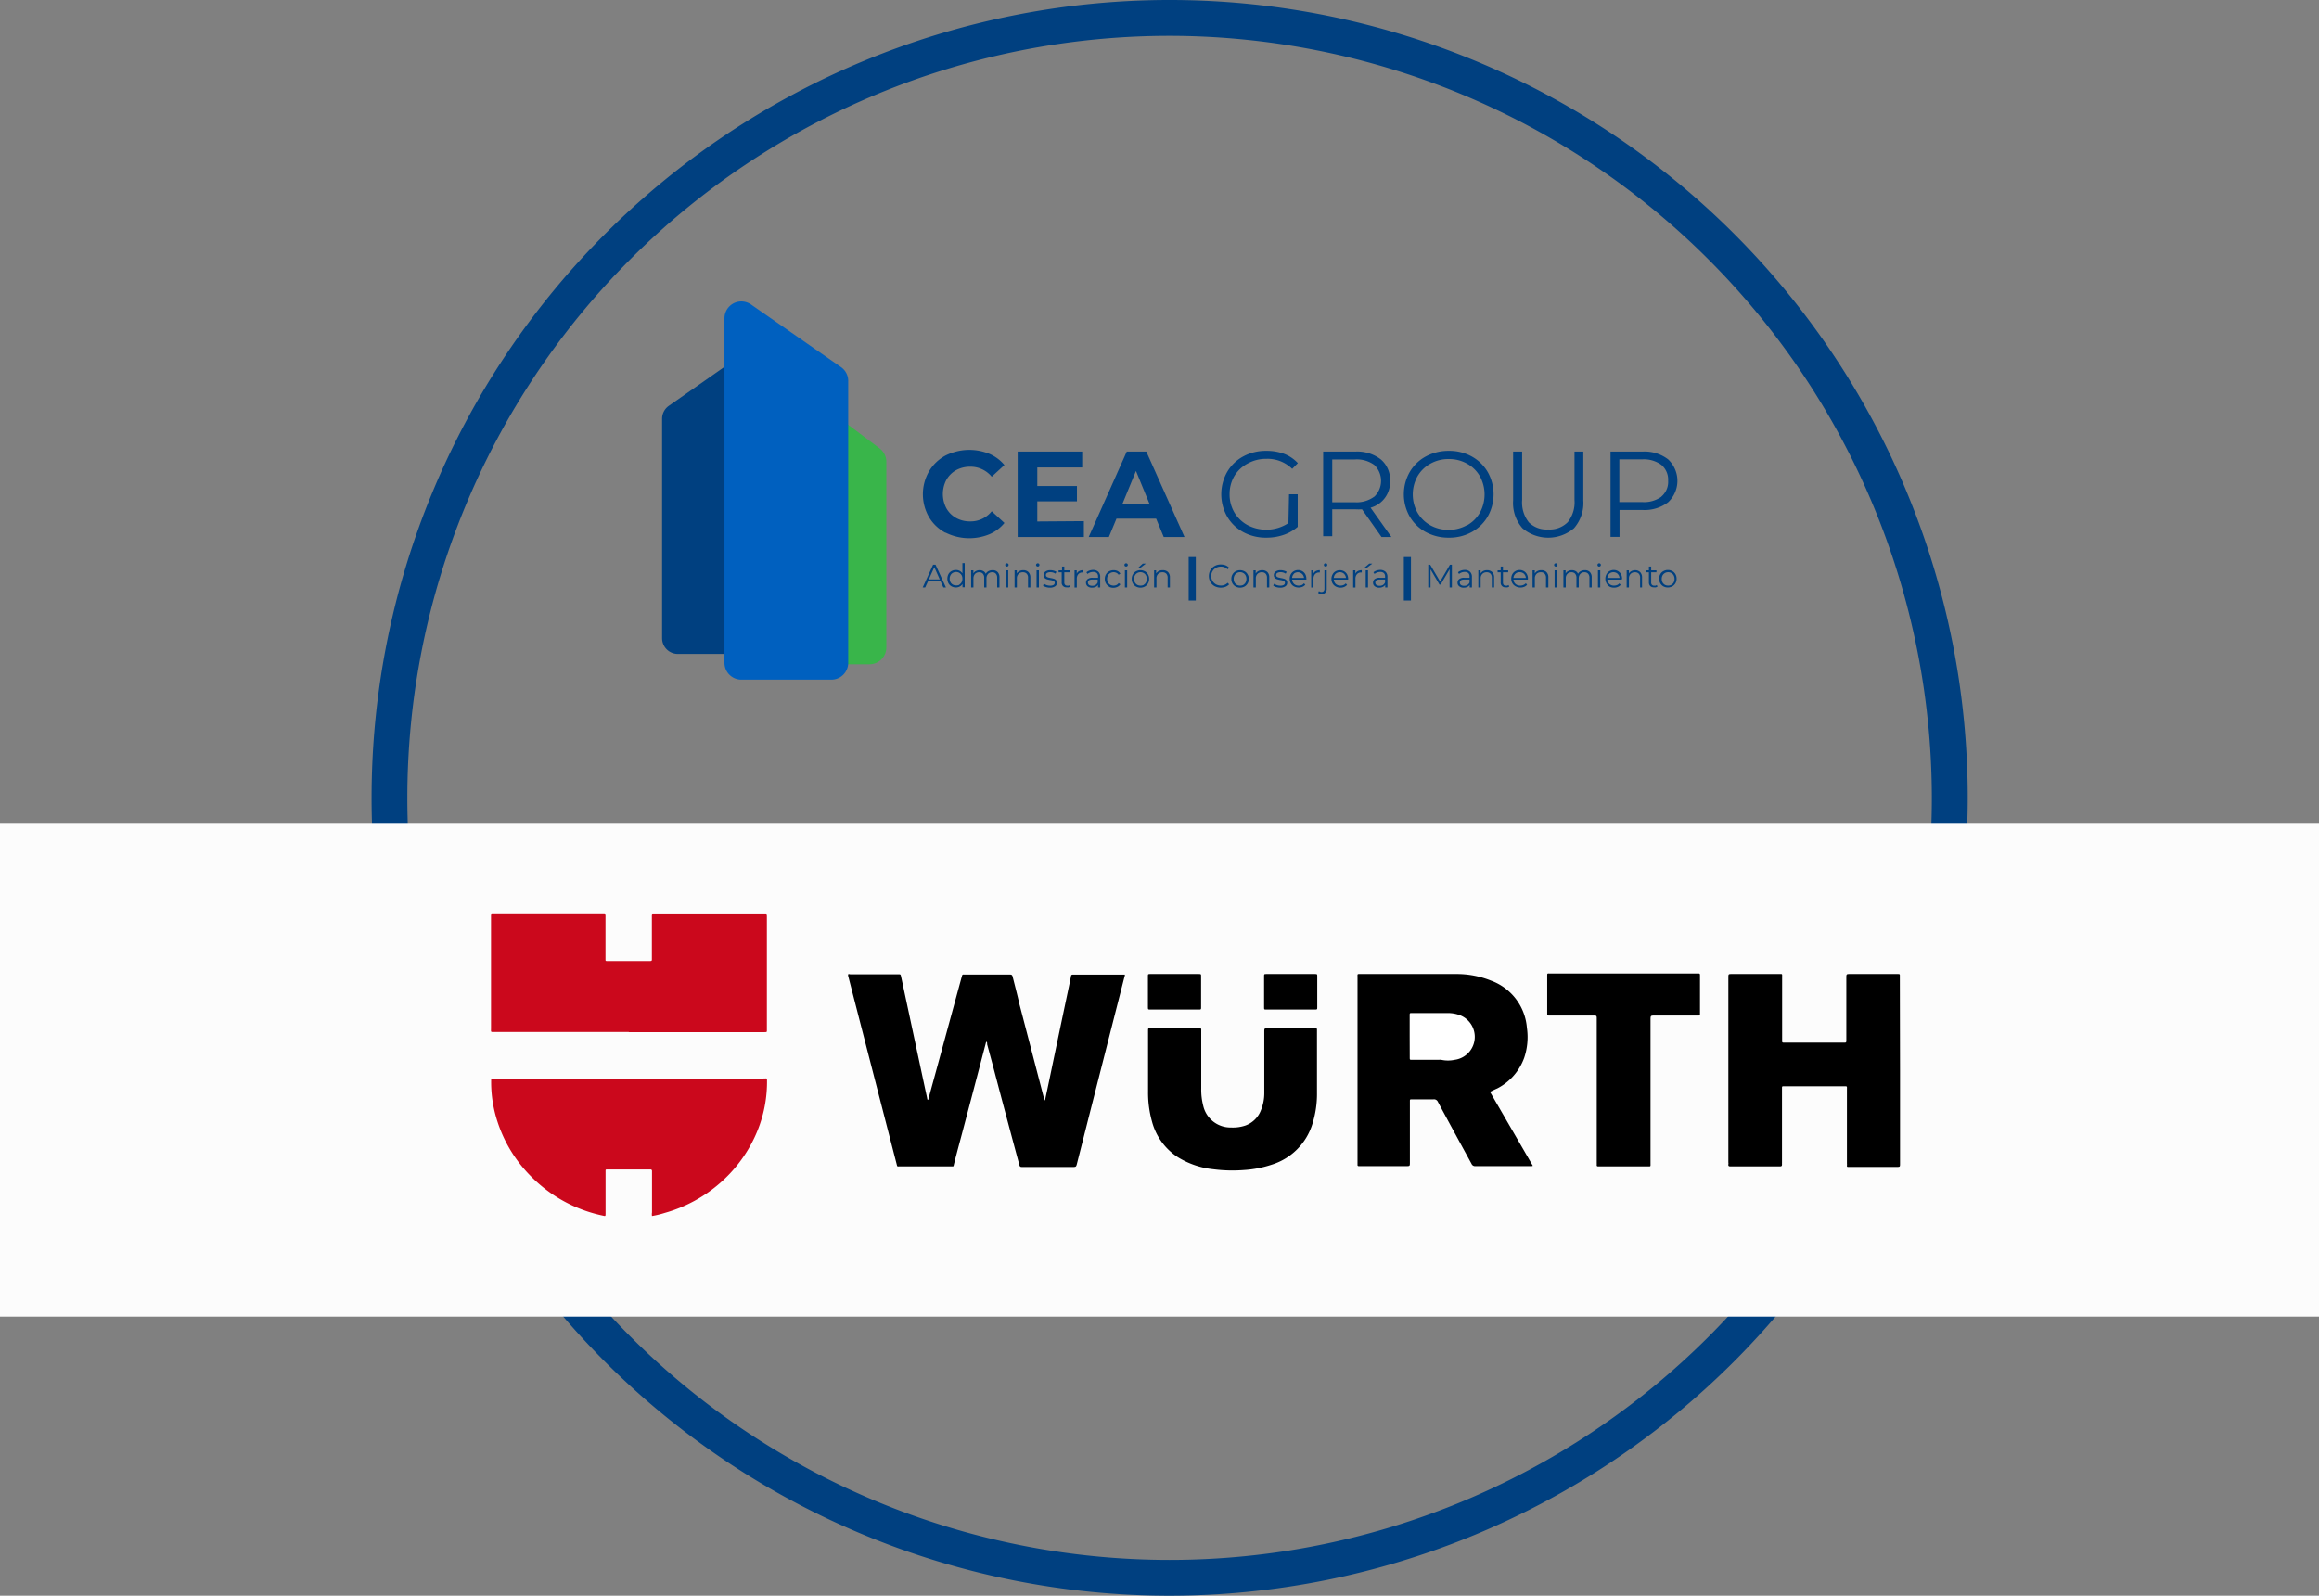 <svg id="Layer_1" data-name="Layer 1" xmlns="http://www.w3.org/2000/svg" viewBox="0 0 345 237.45"><rect x="0" y="0" width="345" height="237.45" fill="#808080" stroke="none"/><defs><style>.cls-1{fill:#004080;}.cls-2{fill:#39b54a;}.cls-3{fill:#0060bf;}.cls-4{fill:#fcfcfc;}.cls-5{fill:#cb081c;}.cls-6{fill:#fff;}</style></defs><title>Wurth</title><path class="cls-1" d="M174,237.67A118.73,118.73,0,1,1,292.74,118.94,118.86,118.86,0,0,1,174,237.67ZM174,5.54a113.4,113.4,0,1,0,113.4,113.4A113.53,113.53,0,0,0,174,5.54Z" transform="translate(0 -0.21)"/><path class="cls-1" d="M140.66,79.49a6.23,6.23,0,0,1-2.46-2.34,6.83,6.83,0,0,1,0-6.78A6.3,6.3,0,0,1,140.66,68a7.91,7.91,0,0,1,6.52-.26,6,6,0,0,1,2.25,1.67l-1.89,1.74a4.08,4.08,0,0,0-3.2-1.49,4.31,4.31,0,0,0-2.11.52,3.83,3.83,0,0,0-1.44,1.44,4.54,4.54,0,0,0,0,4.22,3.76,3.76,0,0,0,1.44,1.44,4.21,4.21,0,0,0,2.11.52,4,4,0,0,0,3.2-1.51l1.89,1.74a5.83,5.83,0,0,1-2.26,1.69,7.89,7.89,0,0,1-6.51-.26Z" transform="translate(0 -0.21)"/><path class="cls-1" d="M161.25,77.76v2.36H151.4V67.41H161v2.36h-6.68v2.76h5.9v2.28h-5.9v3Z" transform="translate(0 -0.21)"/><path class="cls-1" d="M172,77.39h-5.9l-1.13,2.73h-3l5.66-12.71h2.91l5.68,12.71h-3.09ZM171,75.16l-2-4.87-2,4.87Z" transform="translate(0 -0.21)"/><path class="cls-1" d="M191.77,73.76h1.29v4.85a6.34,6.34,0,0,1-2.11,1.2,7.76,7.76,0,0,1-2.56.41,7,7,0,0,1-3.43-.83,6.15,6.15,0,0,1-2.4-2.32,6.73,6.73,0,0,1,0-6.62,6.15,6.15,0,0,1,2.4-2.32,7,7,0,0,1,3.45-.83,7.41,7.41,0,0,1,2.67.46,5.4,5.4,0,0,1,2,1.37l-.84.85a5.22,5.22,0,0,0-3.83-1.49,5.62,5.62,0,0,0-2.78.69,5.06,5.06,0,0,0-2,1.88,5.28,5.28,0,0,0-.7,2.7,5.22,5.22,0,0,0,.7,2.69,5.13,5.13,0,0,0,1.95,1.89,6,6,0,0,0,6.1-.29Z" transform="translate(0 -0.21)"/><path class="cls-1" d="M205.53,80.12,202.63,76a8.5,8.5,0,0,1-1,0H198.2v4h-1.35V67.41h4.76a5.71,5.71,0,0,1,3.81,1.16,3.94,3.94,0,0,1,1.38,3.19,3.94,3.94,0,0,1-2.9,4l3.1,4.36Zm-1.07-6a3.28,3.28,0,0,0,0-4.72,4.44,4.44,0,0,0-2.89-.82H198.2v6.37h3.37A4.44,4.44,0,0,0,204.46,74.11Z" transform="translate(0 -0.21)"/><path class="cls-1" d="M212.11,79.38a6.11,6.11,0,0,1-2.39-2.31,6.71,6.71,0,0,1,0-6.61,6.13,6.13,0,0,1,2.39-2.32,7.05,7.05,0,0,1,3.43-.84,6.88,6.88,0,0,1,3.4.83,6.2,6.2,0,0,1,2.39,2.32,6.73,6.73,0,0,1,0,6.62,6.2,6.2,0,0,1-2.39,2.32,6.88,6.88,0,0,1-3.4.83A7.05,7.05,0,0,1,212.11,79.38Zm6.15-1a5,5,0,0,0,1.91-1.89,5.63,5.63,0,0,0,0-5.4,4.93,4.93,0,0,0-1.91-1.88,5.42,5.42,0,0,0-2.72-.69,5.49,5.49,0,0,0-2.74.69,5,5,0,0,0-1.92,1.88,5.56,5.56,0,0,0,0,5.4,5.05,5.05,0,0,0,1.92,1.89,5.59,5.59,0,0,0,2.74.68A5.52,5.52,0,0,0,218.26,78.35Z" transform="translate(0 -0.21)"/><path class="cls-1" d="M226.49,78.81a5.68,5.68,0,0,1-1.38-4.12V67.41h1.34v7.22a4.75,4.75,0,0,0,1,3.31A3.73,3.73,0,0,0,230.33,79a3.77,3.77,0,0,0,2.91-1.09,4.75,4.75,0,0,0,1-3.31V67.41h1.31v7.28a5.68,5.68,0,0,1-1.38,4.12,5.93,5.93,0,0,1-7.68,0Z" transform="translate(0 -0.21)"/><path class="cls-1" d="M248.17,68.57a4.38,4.38,0,0,1,0,6.38,5.79,5.79,0,0,1-3.82,1.15h-3.41v4H239.6V67.41h4.75A5.74,5.74,0,0,1,248.17,68.57Zm-1,5.53a2.85,2.85,0,0,0,1-2.34,2.89,2.89,0,0,0-1-2.37,4.4,4.4,0,0,0-2.88-.82h-3.38v6.35h3.38A4.4,4.4,0,0,0,247.2,74.1Z" transform="translate(0 -0.21)"/><path class="cls-1" d="M100.83,97.52h9.32a2.34,2.34,0,0,0,2.34-2.34V56a2.34,2.34,0,0,0-3.68-1.92L99.5,60.6a2.35,2.35,0,0,0-1,1.92V95.18A2.34,2.34,0,0,0,100.83,97.52Z" transform="translate(0 -0.21)"/><path class="cls-2" d="M129.37,99.06h-6.22a2.51,2.51,0,0,1-2.51-2.5V64.25a2.5,2.5,0,0,1,4-2l6.22,4.68a2.49,2.49,0,0,1,1,2V96.56A2.5,2.5,0,0,1,129.37,99.06Z" transform="translate(0 -0.21)"/><path class="cls-3" d="M107.78,98.86V47.57a2.51,2.51,0,0,1,3.94-2.06l13.4,9.33a2.49,2.49,0,0,1,1.07,2v42a2.51,2.51,0,0,1-2.51,2.51H110.29A2.51,2.51,0,0,1,107.78,98.86Z" transform="translate(0 -0.21)"/><path class="cls-1" d="M139.94,86.73h-1.89l-.41.9h-.37l1.55-3.39h.36l1.55,3.39h-.38Zm-.13-.3L139,84.61l-.82,1.82Z" transform="translate(0 -0.21)"/><path class="cls-1" d="M143.52,84v3.6h-.33v-.5a1,1,0,0,1-.41.39,1.2,1.2,0,0,1-.57.14,1.29,1.29,0,0,1-.65-.17,1.13,1.13,0,0,1-.46-.46,1.5,1.5,0,0,1,0-1.35,1.2,1.2,0,0,1,.46-.46,1.39,1.39,0,0,1,.65-.16,1.18,1.18,0,0,1,.56.13,1.14,1.14,0,0,1,.41.38V84Zm-.8,3.2a1,1,0,0,0,.34-.35,1.14,1.14,0,0,0,.12-.52,1.08,1.08,0,0,0-.12-.52,1,1,0,0,0-.34-.35.91.91,0,0,0-.48-.13.88.88,0,0,0-.49.13.82.82,0,0,0-.34.35,1.08,1.08,0,0,0-.13.52,1.14,1.14,0,0,0,.13.52.88.88,0,0,0,.34.35,1,1,0,0,0,.49.12A1,1,0,0,0,142.72,87.23Z" transform="translate(0 -0.21)"/><path class="cls-1" d="M148.42,85.34a1.1,1.1,0,0,1,.27.81v1.48h-.34V86.19a.86.86,0,0,0-.2-.61.67.67,0,0,0-.54-.21.79.79,0,0,0-.62.25,1,1,0,0,0-.23.67v1.34h-.34V86.19a.86.86,0,0,0-.2-.61.69.69,0,0,0-.54-.21.82.82,0,0,0-.63.25,1,1,0,0,0-.23.67v1.34h-.34V85.08h.33v.47a.88.88,0,0,1,.38-.36,1.13,1.13,0,0,1,.56-.13,1.1,1.1,0,0,1,.55.14.77.77,0,0,1,.35.4,1.05,1.05,0,0,1,.41-.4,1.27,1.27,0,0,1,.6-.14A1,1,0,0,1,148.42,85.34Z" transform="translate(0 -0.21)"/><path class="cls-1" d="M149.62,84.45a.23.23,0,0,1-.07-.17.22.22,0,0,1,.07-.17.25.25,0,0,1,.18-.08.29.29,0,0,1,.18.07.23.23,0,0,1,.07.17.25.25,0,0,1-.43.18Zm0,.63H150v2.55h-.34Z" transform="translate(0 -0.21)"/><path class="cls-1" d="M153,85.34a1.1,1.1,0,0,1,.29.81v1.48h-.35V86.19a.82.82,0,0,0-.2-.61.73.73,0,0,0-.56-.21.86.86,0,0,0-.66.25.92.92,0,0,0-.24.67v1.34h-.34V85.08h.33v.47a1,1,0,0,1,.39-.36,1.21,1.21,0,0,1,.58-.13A1.06,1.06,0,0,1,153,85.34Z" transform="translate(0 -0.21)"/><path class="cls-1" d="M154.21,84.45a.25.25,0,0,1-.08-.17.23.23,0,0,1,.08-.17.25.25,0,0,1,.18-.08.29.29,0,0,1,.18.07.28.28,0,0,1,.07.17.29.29,0,0,1-.07.18.27.27,0,0,1-.36,0Zm0,.63h.35v2.55h-.35Z" transform="translate(0 -0.21)"/><path class="cls-1" d="M155.61,87.57a1.35,1.35,0,0,1-.45-.23l.16-.27a1.49,1.49,0,0,0,.4.21,1.7,1.7,0,0,0,.51.08,1,1,0,0,0,.51-.11.37.37,0,0,0,.17-.31.27.27,0,0,0-.09-.22.46.46,0,0,0-.24-.12,1.92,1.92,0,0,0-.37-.08,4.66,4.66,0,0,1-.5-.12.75.75,0,0,1-.32-.21.57.57,0,0,1-.13-.4.61.61,0,0,1,.26-.52,1.18,1.18,0,0,1,.74-.21,1.73,1.73,0,0,1,.5.07,1.41,1.41,0,0,1,.41.17l-.15.28a1.28,1.28,0,0,0-.76-.22.91.91,0,0,0-.49.11.37.37,0,0,0-.17.31.3.3,0,0,0,.09.23.7.7,0,0,0,.24.13l.39.09a3.32,3.32,0,0,1,.49.11.72.72,0,0,1,.31.2.53.53,0,0,1,.13.39.61.61,0,0,1-.28.53,1.31,1.31,0,0,1-.77.2A1.92,1.92,0,0,1,155.61,87.57Z" transform="translate(0 -0.21)"/><path class="cls-1" d="M159.23,87.48a.68.68,0,0,1-.24.13.94.94,0,0,1-.3,0,.68.68,0,0,1-.74-.75V85.37h-.46v-.29H158v-.56h.34v.56h.78v.29h-.78v1.52a.46.46,0,0,0,.12.35.41.41,0,0,0,.32.12.76.76,0,0,0,.21,0,1,1,0,0,0,.17-.1Z" transform="translate(0 -0.21)"/><path class="cls-1" d="M160.55,85.19a1.32,1.32,0,0,1,.59-.13v.34h-.08a.79.79,0,0,0-.63.25,1,1,0,0,0-.23.69v1.3h-.34V85.08h.33v.5A.85.85,0,0,1,160.55,85.19Z" transform="translate(0 -0.21)"/><path class="cls-1" d="M163.42,85.31a1,1,0,0,1,.26.74v1.58h-.33v-.4a.69.69,0,0,1-.34.31,1.12,1.12,0,0,1-.53.12,1,1,0,0,1-.68-.21.71.71,0,0,1,0-1.06,1.18,1.18,0,0,1,.75-.2h.81V86a.69.69,0,0,0-.18-.51.81.81,0,0,0-.54-.17,1.45,1.45,0,0,0-.47.08,1.27,1.27,0,0,0-.38.22l-.16-.25a1.43,1.43,0,0,1,.47-.26,1.79,1.79,0,0,1,.57-.09A1.13,1.13,0,0,1,163.42,85.31ZM163,87.25a.83.83,0,0,0,.31-.38v-.42h-.8q-.66,0-.66.45a.45.45,0,0,0,.17.36.85.85,0,0,0,.48.12A.91.91,0,0,0,163,87.25Z" transform="translate(0 -0.21)"/><path class="cls-1" d="M165,87.49a1.16,1.16,0,0,1-.47-.46,1.36,1.36,0,0,1-.17-.67,1.33,1.33,0,0,1,.17-.67,1.16,1.16,0,0,1,.47-.46,1.37,1.37,0,0,1,.68-.17,1.28,1.28,0,0,1,.59.13,1.07,1.07,0,0,1,.41.38l-.26.17a.78.78,0,0,0-.32-.28.87.87,0,0,0-.42-.1.93.93,0,0,0-.5.13.91.91,0,0,0-.35.35,1.08,1.08,0,0,0-.12.52,1.11,1.11,0,0,0,.12.52,1,1,0,0,0,.35.35,1,1,0,0,0,.5.12,1,1,0,0,0,.42-.09.86.86,0,0,0,.32-.28l.26.17a1,1,0,0,1-.42.38,1.4,1.4,0,0,1-1.26,0Z" transform="translate(0 -0.21)"/><path class="cls-1" d="M167.35,84.45a.28.28,0,0,1-.07-.17.26.26,0,0,1,.07-.17.25.25,0,0,1,.18-.08.29.29,0,0,1,.18.07.25.25,0,0,1,.08.17.25.25,0,0,1-.08.18.27.27,0,0,1-.36,0Zm0,.63h.34v2.55h-.34Z" transform="translate(0 -0.21)"/><path class="cls-1" d="M169,87.49a1.2,1.2,0,0,1-.46-.46,1.26,1.26,0,0,1-.17-.67,1.24,1.24,0,0,1,.17-.67,1.13,1.13,0,0,1,.46-.46,1.39,1.39,0,0,1,1.33,0,1.13,1.13,0,0,1,.46.46,1.24,1.24,0,0,1,.17.67,1.26,1.26,0,0,1-.17.67,1.2,1.2,0,0,1-.46.46,1.39,1.39,0,0,1-1.33,0Zm1.15-.26a.88.88,0,0,0,.34-.35,1.14,1.14,0,0,0,.12-.52,1.08,1.08,0,0,0-.12-.52.82.82,0,0,0-.34-.35.86.86,0,0,0-.48-.13.93.93,0,0,0-.83.48,1.08,1.08,0,0,0-.12.52,1.14,1.14,0,0,0,.12.52,1,1,0,0,0,.34.35,1,1,0,0,0,.49.12A1,1,0,0,0,170.19,87.23Zm-.14-3.15h.46l-.78.6h-.34Z" transform="translate(0 -0.21)"/><path class="cls-1" d="M173.77,85.34a1.09,1.09,0,0,1,.28.81v1.48h-.34V86.19a.86.86,0,0,0-.2-.61.74.74,0,0,0-.57-.21.85.85,0,0,0-.65.25.92.92,0,0,0-.24.67v1.34h-.35V85.08H172v.47a1.12,1.12,0,0,1,.39-.36,1.21,1.21,0,0,1,.58-.13A1.08,1.08,0,0,1,173.77,85.34Z" transform="translate(0 -0.21)"/><path class="cls-1" d="M180.71,87.44a1.66,1.66,0,0,1-.64-.62,1.82,1.82,0,0,1,0-1.77,1.66,1.66,0,0,1,.64-.62,1.83,1.83,0,0,1,.91-.22,2,2,0,0,1,.7.12,1.58,1.58,0,0,1,.54.37l-.23.23a1.33,1.33,0,0,0-1-.4,1.49,1.49,0,0,0-.73.18,1.39,1.39,0,0,0-.71,1.22,1.43,1.43,0,0,0,.19.72,1.41,1.41,0,0,0,.52.51,1.49,1.49,0,0,0,.73.18,1.29,1.29,0,0,0,1-.41l.23.23a1.45,1.45,0,0,1-.54.37,2,2,0,0,1-1.61-.09Z" transform="translate(0 -0.21)"/><path class="cls-1" d="M183.82,87.49a1.26,1.26,0,0,1-.63-1.13,1.24,1.24,0,0,1,.17-.67,1.2,1.2,0,0,1,.46-.46,1.39,1.39,0,0,1,1.33,0,1.13,1.13,0,0,1,.46.46,1.24,1.24,0,0,1,.17.67,1.26,1.26,0,0,1-.17.67,1.2,1.2,0,0,1-.46.46,1.39,1.39,0,0,1-1.33,0Zm1.15-.26a.88.88,0,0,0,.34-.35,1.14,1.14,0,0,0,.12-.52,1.08,1.08,0,0,0-.12-.52.82.82,0,0,0-.34-.35.86.86,0,0,0-.48-.13.9.9,0,0,0-.49.13.88.88,0,0,0-.34.35,1.08,1.08,0,0,0-.12.52,1.14,1.14,0,0,0,.12.52,1,1,0,0,0,.34.35,1,1,0,0,0,.49.12A1,1,0,0,0,185,87.23Z" transform="translate(0 -0.21)"/><path class="cls-1" d="M188.55,85.34a1.09,1.09,0,0,1,.28.81v1.48h-.34V86.19a.86.86,0,0,0-.2-.61.74.74,0,0,0-.57-.21.85.85,0,0,0-.65.25.92.92,0,0,0-.24.67v1.34h-.35V85.08h.33v.47a1.12,1.12,0,0,1,.39-.36,1.21,1.21,0,0,1,.58-.13A1.08,1.08,0,0,1,188.55,85.34Z" transform="translate(0 -0.21)"/><path class="cls-1" d="M189.86,87.57a1.35,1.35,0,0,1-.45-.23l.16-.27a1.66,1.66,0,0,0,.4.21,1.7,1.7,0,0,0,.51.08,1,1,0,0,0,.51-.11.37.37,0,0,0,.17-.31.27.27,0,0,0-.09-.22.46.46,0,0,0-.24-.12,1.92,1.92,0,0,0-.37-.08,4.66,4.66,0,0,1-.5-.12.75.75,0,0,1-.32-.21.57.57,0,0,1-.13-.4.61.61,0,0,1,.26-.52,1.18,1.18,0,0,1,.74-.21,1.73,1.73,0,0,1,.5.07,1.41,1.41,0,0,1,.41.17l-.15.28a1.26,1.26,0,0,0-.76-.22.91.91,0,0,0-.49.11.37.37,0,0,0-.17.31.3.3,0,0,0,.09.23.7.7,0,0,0,.24.13l.39.09a3.32,3.32,0,0,1,.49.11.72.72,0,0,1,.31.2.53.53,0,0,1,.13.39.61.61,0,0,1-.28.53,1.31,1.31,0,0,1-.77.2A1.92,1.92,0,0,1,189.86,87.57Z" transform="translate(0 -0.21)"/><path class="cls-1" d="M194.36,86.46h-2.13a1,1,0,0,0,.3.65,1,1,0,0,0,.7.24,1.27,1.27,0,0,0,.44-.08A1,1,0,0,0,194,87l.19.22a1,1,0,0,1-.42.31,1.51,1.51,0,0,1-1.26-.06,1.22,1.22,0,0,1-.47-.46,1.36,1.36,0,0,1-.17-.67,1.44,1.44,0,0,1,.16-.67,1.17,1.17,0,0,1,.45-.46,1.25,1.25,0,0,1,.64-.17,1.21,1.21,0,0,1,.63.17,1.12,1.12,0,0,1,.44.45,1.37,1.37,0,0,1,.16.68Zm-1.85-.87a.9.9,0,0,0-.28.62H194a.92.92,0,0,0-1.52-.62Z" transform="translate(0 -0.21)"/><path class="cls-1" d="M195.76,85.19a1.32,1.32,0,0,1,.59-.13v.34h-.08a.79.79,0,0,0-.63.25,1,1,0,0,0-.23.69v1.3h-.34V85.08h.33v.5A.85.85,0,0,1,195.76,85.19Z" transform="translate(0 -0.21)"/><path class="cls-1" d="M196.33,88.56a.58.58,0,0,1-.23-.13l.12-.26a.56.56,0,0,0,.39.13.42.42,0,0,0,.32-.12.53.53,0,0,0,.11-.36V85.08h.34v2.74a.8.8,0,0,1-.19.57.73.73,0,0,1-.56.21A1.54,1.54,0,0,1,196.33,88.56Zm.7-4.11a.24.24,0,0,1-.07-.18.23.23,0,0,1,.07-.17.27.27,0,0,1,.36,0,.22.22,0,0,1,.07.17.24.24,0,0,1-.07.18.27.27,0,0,1-.36,0Z" transform="translate(0 -0.21)"/><path class="cls-1" d="M200.56,86.46h-2.13a1,1,0,0,0,.3.65,1,1,0,0,0,.7.24,1.23,1.23,0,0,0,.44-.08.94.94,0,0,0,.34-.25l.2.22a1.1,1.1,0,0,1-.43.31,1.43,1.43,0,0,1-.56.11,1.41,1.41,0,0,1-.69-.17,1.25,1.25,0,0,1-.48-.46,1.36,1.36,0,0,1-.17-.67,1.33,1.33,0,0,1,.17-.67,1.09,1.09,0,0,1,.44-.46,1.29,1.29,0,0,1,1.28,0,1.27,1.27,0,0,1,.44.45,1.48,1.48,0,0,1,.16.68Zm-1.85-.87a.94.94,0,0,0-.28.62h1.81a1,1,0,0,0-.29-.62.88.88,0,0,0-.62-.23A.9.9,0,0,0,198.71,85.59Z" transform="translate(0 -0.21)"/><path class="cls-1" d="M202,85.19a1.32,1.32,0,0,1,.59-.13v.34h-.08a.79.79,0,0,0-.63.25,1,1,0,0,0-.23.69v1.3h-.34V85.08h.33v.5A.85.85,0,0,1,202,85.19Z" transform="translate(0 -0.21)"/><path class="cls-1" d="M203.7,84.08h.46l-.79.6H203Zm-.52,1h.34v2.55h-.34Z" transform="translate(0 -0.21)"/><path class="cls-1" d="M206.14,85.31a1,1,0,0,1,.27.74v1.58h-.33v-.4a.76.76,0,0,1-.35.31,1.12,1.12,0,0,1-.53.12,1,1,0,0,1-.68-.21.64.64,0,0,1-.25-.54.67.67,0,0,1,.23-.52,1.18,1.18,0,0,1,.75-.2h.81V86a.69.69,0,0,0-.18-.51.81.81,0,0,0-.54-.17,1.5,1.5,0,0,0-.47.08,1.4,1.4,0,0,0-.38.22l-.16-.25a1.43,1.43,0,0,1,.47-.26,1.79,1.79,0,0,1,.57-.09A1.11,1.11,0,0,1,206.14,85.31Zm-.39,1.94a.83.83,0,0,0,.31-.38v-.42h-.8c-.44,0-.65.15-.65.45a.42.42,0,0,0,.17.36.8.8,0,0,0,.47.12A.91.91,0,0,0,205.75,87.25Z" transform="translate(0 -0.21)"/><path class="cls-1" d="M216,84.24v3.39h-.34V84.92l-1.34,2.28h-.17l-1.33-2.27v2.7h-.34V84.24h.29l1.48,2.51,1.46-2.51Z" transform="translate(0 -0.21)"/><path class="cls-1" d="M218.71,85.31a1,1,0,0,1,.27.74v1.58h-.33v-.4a.73.73,0,0,1-.34.31,1.13,1.13,0,0,1-.54.12,1,1,0,0,1-.68-.21.64.64,0,0,1-.25-.54.64.64,0,0,1,.24-.52,1.13,1.13,0,0,1,.74-.2h.81V86a.69.69,0,0,0-.18-.51.78.78,0,0,0-.54-.17,1.44,1.44,0,0,0-.46.08,1.47,1.47,0,0,0-.39.22l-.15-.25a1.38,1.38,0,0,1,.46-.26,1.85,1.85,0,0,1,.58-.09A1.1,1.1,0,0,1,218.71,85.31Zm-.39,1.94a.77.77,0,0,0,.31-.38v-.42h-.8c-.43,0-.65.15-.65.45a.45.45,0,0,0,.17.36.8.8,0,0,0,.47.12A.87.87,0,0,0,218.32,87.25Z" transform="translate(0 -0.21)"/><path class="cls-1" d="M222,85.34a1.09,1.09,0,0,1,.28.81v1.48h-.34V86.19a.86.86,0,0,0-.2-.61.74.74,0,0,0-.57-.21.85.85,0,0,0-.65.25.92.92,0,0,0-.24.67v1.34h-.35V85.08h.34v.47a1,1,0,0,1,.38-.36,1.21,1.21,0,0,1,.58-.13A1.08,1.08,0,0,1,222,85.34Z" transform="translate(0 -0.21)"/><path class="cls-1" d="M224.54,87.48a.68.68,0,0,1-.24.13.94.94,0,0,1-.3,0,.68.68,0,0,1-.74-.75V85.37h-.46v-.29h.46v-.56h.34v.56h.78v.29h-.78v1.52a.51.51,0,0,0,.11.35.45.45,0,0,0,.33.12.76.76,0,0,0,.21,0,1,1,0,0,0,.17-.1Z" transform="translate(0 -0.21)"/><path class="cls-1" d="M227.3,86.46h-2.14a.92.92,0,0,0,.31.65,1,1,0,0,0,.7.24,1.22,1.22,0,0,0,.43-.08A1.07,1.07,0,0,0,227,87l.19.22a1,1,0,0,1-.42.31,1.47,1.47,0,0,1-.56.11,1.42,1.42,0,0,1-.7-.17A1.22,1.22,0,0,1,225,87a1.26,1.26,0,0,1-.17-.67,1.33,1.33,0,0,1,.16-.67,1.17,1.17,0,0,1,.45-.46,1.27,1.27,0,0,1,1.27,0,1.19,1.19,0,0,1,.44.45,1.37,1.37,0,0,1,.16.68Zm-1.85-.87a.91.91,0,0,0-.29.62H227a.94.94,0,0,0-.28-.62.92.92,0,0,0-.63-.23A.87.87,0,0,0,225.45,85.59Z" transform="translate(0 -0.21)"/><path class="cls-1" d="M230.07,85.34a1.09,1.09,0,0,1,.28.81v1.48H230V86.19a.86.86,0,0,0-.2-.61.75.75,0,0,0-.57-.21.85.85,0,0,0-.65.25.92.92,0,0,0-.24.67v1.34H228V85.08h.33v.47a1.12,1.12,0,0,1,.39-.36,1.21,1.21,0,0,1,.58-.13A1.08,1.08,0,0,1,230.07,85.34Z" transform="translate(0 -0.21)"/><path class="cls-1" d="M231.28,84.45a.23.23,0,0,1-.07-.17.22.22,0,0,1,.07-.17.25.25,0,0,1,.18-.08.29.29,0,0,1,.18.07.23.23,0,0,1,.07.17.25.25,0,0,1-.43.18Zm0,.63h.34v2.55h-.34Z" transform="translate(0 -0.21)"/><path class="cls-1" d="M236.53,85.34a1.1,1.1,0,0,1,.27.81v1.48h-.34V86.19a.86.86,0,0,0-.2-.61.67.67,0,0,0-.54-.21.79.79,0,0,0-.62.25,1,1,0,0,0-.23.67v1.34h-.34V86.19a.86.86,0,0,0-.2-.61.69.69,0,0,0-.54-.21.79.79,0,0,0-.62.25.91.91,0,0,0-.23.67v1.34h-.35V85.08h.33v.47a.88.88,0,0,1,.38-.36,1.13,1.13,0,0,1,.56-.13,1.07,1.07,0,0,1,.55.14.77.77,0,0,1,.35.4,1.05,1.05,0,0,1,.41-.4,1.3,1.3,0,0,1,.6-.14A1,1,0,0,1,236.53,85.34Z" transform="translate(0 -0.21)"/><path class="cls-1" d="M237.73,84.45a.23.23,0,0,1-.07-.17.22.22,0,0,1,.07-.17.25.25,0,0,1,.18-.08.29.29,0,0,1,.18.07.23.23,0,0,1,.07.17.25.25,0,0,1-.43.18Zm0,.63h.34v2.55h-.34Z" transform="translate(0 -0.21)"/><path class="cls-1" d="M241.26,86.46h-2.13a1,1,0,0,0,.3.65,1,1,0,0,0,.7.24,1.23,1.23,0,0,0,.44-.08.94.94,0,0,0,.34-.25l.2.22a1.1,1.1,0,0,1-.43.31,1.43,1.43,0,0,1-.56.11,1.41,1.41,0,0,1-.69-.17A1.25,1.25,0,0,1,239,87a1.36,1.36,0,0,1-.17-.67,1.33,1.33,0,0,1,.17-.67,1.09,1.09,0,0,1,.44-.46,1.29,1.29,0,0,1,1.28,0,1.27,1.27,0,0,1,.44.45,1.48,1.48,0,0,1,.16.68Zm-1.85-.87a.94.94,0,0,0-.28.62h1.81a1,1,0,0,0-.29-.62.88.88,0,0,0-.62-.23A.9.9,0,0,0,239.41,85.59Z" transform="translate(0 -0.21)"/><path class="cls-1" d="M244,85.34a1.1,1.1,0,0,1,.29.81v1.48H244V86.19a.82.82,0,0,0-.2-.61.73.73,0,0,0-.56-.21.86.86,0,0,0-.66.25.92.92,0,0,0-.24.67v1.34H242V85.08h.33v.47a1,1,0,0,1,.39-.36,1.21,1.21,0,0,1,.58-.13A1.06,1.06,0,0,1,244,85.34Z" transform="translate(0 -0.21)"/><path class="cls-1" d="M246.6,87.48a.92.92,0,0,1-.24.13,1,1,0,0,1-.3,0,.77.77,0,0,1-.56-.2.78.78,0,0,1-.19-.55V85.37h-.46v-.29h.46v-.56h.34v.56h.78v.29h-.78v1.52a.46.46,0,0,0,.12.35.42.42,0,0,0,.33.12.64.64,0,0,0,.2,0,.55.55,0,0,0,.17-.1Z" transform="translate(0 -0.21)"/><path class="cls-1" d="M247.51,87.49A1.22,1.22,0,0,1,247,87a1.36,1.36,0,0,1-.17-.67,1.33,1.33,0,0,1,.17-.67,1.16,1.16,0,0,1,.47-.46,1.32,1.32,0,0,1,.66-.17,1.36,1.36,0,0,1,.67.17,1.2,1.2,0,0,1,.46.46,1.33,1.33,0,0,1,.17.67,1.36,1.36,0,0,1-.17.67,1.27,1.27,0,0,1-.46.46,1.36,1.36,0,0,1-.67.17A1.32,1.32,0,0,1,247.51,87.49Zm1.15-.26a1,1,0,0,0,.34-.35,1.14,1.14,0,0,0,.12-.52,1.08,1.08,0,0,0-.12-.52.88.88,0,0,0-.34-.35.9.9,0,0,0-.49-.13.92.92,0,0,0-.49.13,1,1,0,0,0-.34.35,1.08,1.08,0,0,0-.12.52,1.14,1.14,0,0,0,.12.52,1,1,0,0,0,.34.35,1,1,0,0,0,.49.12A1,1,0,0,0,248.66,87.23Z" transform="translate(0 -0.21)"/><rect class="cls-1" x="176.84" y="82.89" width="1.06" height="6.47"/><rect class="cls-1" x="208.85" y="82.89" width="1.06" height="6.47"/><rect class="cls-4" y="122.45" width="345" height="73.47"/><path d="M146.72,155.21q-1.66,6.36-3.34,12.7c-.48,1.84-1,3.69-1.45,5.52-.11.39,0,.35-.44.35h-7.64c-.41,0-.35.07-.46-.36q-1.6-6.21-3.2-12.41-2-7.77-4-15.55a.5.5,0,0,1,0-.27c.09-.08.2,0,.3,0h7.11c.38,0,.38,0,.46.36L137.58,162l.36,1.66c0,.09,0,.18.14.23l1.37-5,3.6-13.22a1.11,1.11,0,0,0,.07-.26.21.21,0,0,1,.26-.18h6.88c.23,0,.33.07.39.3.34,1.36.7,2.71,1,4.06q1.83,7,3.65,14a1,1,0,0,0,.16.39c.28-1.32.56-2.63.83-3.94q1.36-6.52,2.74-13.06c.1-.49.21-1,.3-1.48,0-.18.1-.27.29-.26h7.73c0,.18-.06.33-.1.48q-3.51,13.77-7,27.54c-.15.61-.15.61-.77.61h-7.24c-.5,0-.51,0-.63-.46q-2-7.41-3.95-14.83l-.81-3A.33.33,0,0,0,146.72,155.21Z" transform="translate(0 -0.21)"/><path class="cls-5" d="M93.54,153.78H73.61c-.66,0-.56.06-.56-.57V136.49c0-.16,0-.25.23-.24H89.54c.61,0,.54-.05.54.56,0,1.95,0,3.9,0,5.86V143c0,.14,0,.22.2.21h6.48c.15,0,.22-.05.22-.2s0-.21,0-.32v-6.25a.15.15,0,0,1,.17-.17H113.6c.49,0,.49-.08.49.48v16.71c0,.34,0,.34-.34.34H93.54Z" transform="translate(0 -0.21)"/><path class="cls-5" d="M97,181.16a1.35,1.35,0,0,1,0-.52v-5.85c0-.11,0-.21,0-.32s-.06-.25-.23-.23H90.28c-.13,0-.19,0-.19.18v6.3c0,.53,0,.47-.47.37a21.07,21.07,0,0,1-10.23-5.44A20.48,20.48,0,0,1,74,167.09a18.91,18.91,0,0,1-.93-6c0-.38,0-.39.39-.39h40.08c.61,0,.57-.14.57.56a19.3,19.3,0,0,1-1.88,8.25,20.6,20.6,0,0,1-5.15,6.78,21.22,21.22,0,0,1-8.18,4.41A13.82,13.82,0,0,1,97,181.16Z" transform="translate(0 -0.21)"/><path d="M221.67,162.69l6.37,11a.67.67,0,0,1-.36.05H219.5a.57.57,0,0,1-.58-.35c-1.67-3.07-3.36-6.14-5-9.21a.63.63,0,0,0-.66-.38c-1,0-2.08,0-3.13,0-.41,0-.38,0-.38.39v9c0,.55,0,.55-.58.55h-7c-.14,0-.22-.05-.21-.2V145.65c0-.55-.08-.5.5-.5,4.72,0,9.44,0,14.16,0a13.65,13.65,0,0,1,5.24,1,8.16,8.16,0,0,1,5.3,7,9.63,9.63,0,0,1-.4,4.46,8.25,8.25,0,0,1-4,4.56C222.42,162.32,222.06,162.49,221.67,162.69Z" transform="translate(0 -0.21)"/><path d="M282.67,159.52v13.81c0,.53,0,.53-.55.53H275c-.16,0-.25,0-.23-.22s0-.21,0-.31v-11c0-.5.08-.48-.48-.48h-9c-.13,0-.18.06-.18.19s0,.21,0,.31q0,5.43,0,10.86a2.43,2.43,0,0,0,0,.27c0,.24-.08.3-.31.3h-7.37c-.23,0-.33-.07-.3-.3s0-.21,0-.32V145.69c0-.54,0-.54.54-.54h7c.53,0,.46-.06.46.44,0,2.14,0,4.29,0,6.43,0,1,0,2,0,3,0,.33,0,.34.34.34h8.85c.35,0,.36,0,.36-.41v-9.21c0-.59,0-.59.58-.59h7c.42,0,.38,0,.38.38Z" transform="translate(0 -0.21)"/><path d="M195.93,159c0,1.28,0,2.56,0,3.84a14.81,14.81,0,0,1-.67,4.58,9.18,9.18,0,0,1-6,6.08,16.21,16.21,0,0,1-4.19.82,21.93,21.93,0,0,1-4.51-.11,12.49,12.49,0,0,1-5.36-1.82,9.09,9.09,0,0,1-3.81-5.27,15.94,15.94,0,0,1-.59-4.5v-9c0-.42,0-.39.39-.39h7.06c.53,0,.46,0,.46.45v8.49a9.58,9.58,0,0,0,.29,2.56,4.16,4.16,0,0,0,4.16,3.26,5.74,5.74,0,0,0,2.11-.29,3.87,3.87,0,0,0,2.32-2.28,6.65,6.65,0,0,0,.5-2.57c0-3,0-6,0-9.07,0-.55,0-.55.53-.55h7.15c.11,0,.16.06.16.17V159Z" transform="translate(0 -0.21)"/><path d="M241.54,145.07h10.81a2.43,2.43,0,0,0,.27,0c.2,0,.29,0,.29.26,0,1.91,0,3.81,0,5.72,0,.28,0,.28-.35.28h-6.34c-.67,0-.67,0-.67.68v21.23c0,.62.08.54-.54.54h-7.24c-.15,0-.23-.05-.22-.2s0-.24,0-.36V151.86c0-.53,0-.53-.55-.53h-6.43c-.4,0-.39,0-.39-.38v-5.5c0-.42,0-.38.38-.38Z" transform="translate(0 -0.21)"/><path d="M174.75,145.15h3.57c.38,0,.37,0,.37.35v4.6c0,.33,0,.34-.34.34h-7.23c-.33,0-.34,0-.34-.36v-4.59c0-.34,0-.34.35-.34C172.33,145.14,173.54,145.15,174.75,145.15Z" transform="translate(0 -0.21)"/><path d="M192,150.44h-3.62c-.32,0-.32,0-.32-.32,0-1.55,0-3.1,0-4.64,0-.33,0-.33.35-.33,1.08,0,2.17,0,3.26,0,1.31,0,2.62,0,3.93,0,.37,0,.37,0,.37.36v4.55c0,.38,0,.38-.4.38Z" transform="translate(0 -0.21)"/><path class="cls-6" d="M209.72,154.45v-3.13c0-.35,0-.36.32-.36h5.45a4.94,4.94,0,0,1,1.62.29,3.45,3.45,0,0,1-.69,6.67,4.76,4.76,0,0,1-2,0,1.36,1.36,0,0,0-.35,0h-4c-.33,0-.34,0-.34-.34Z" transform="translate(0 -0.21)"/></svg>